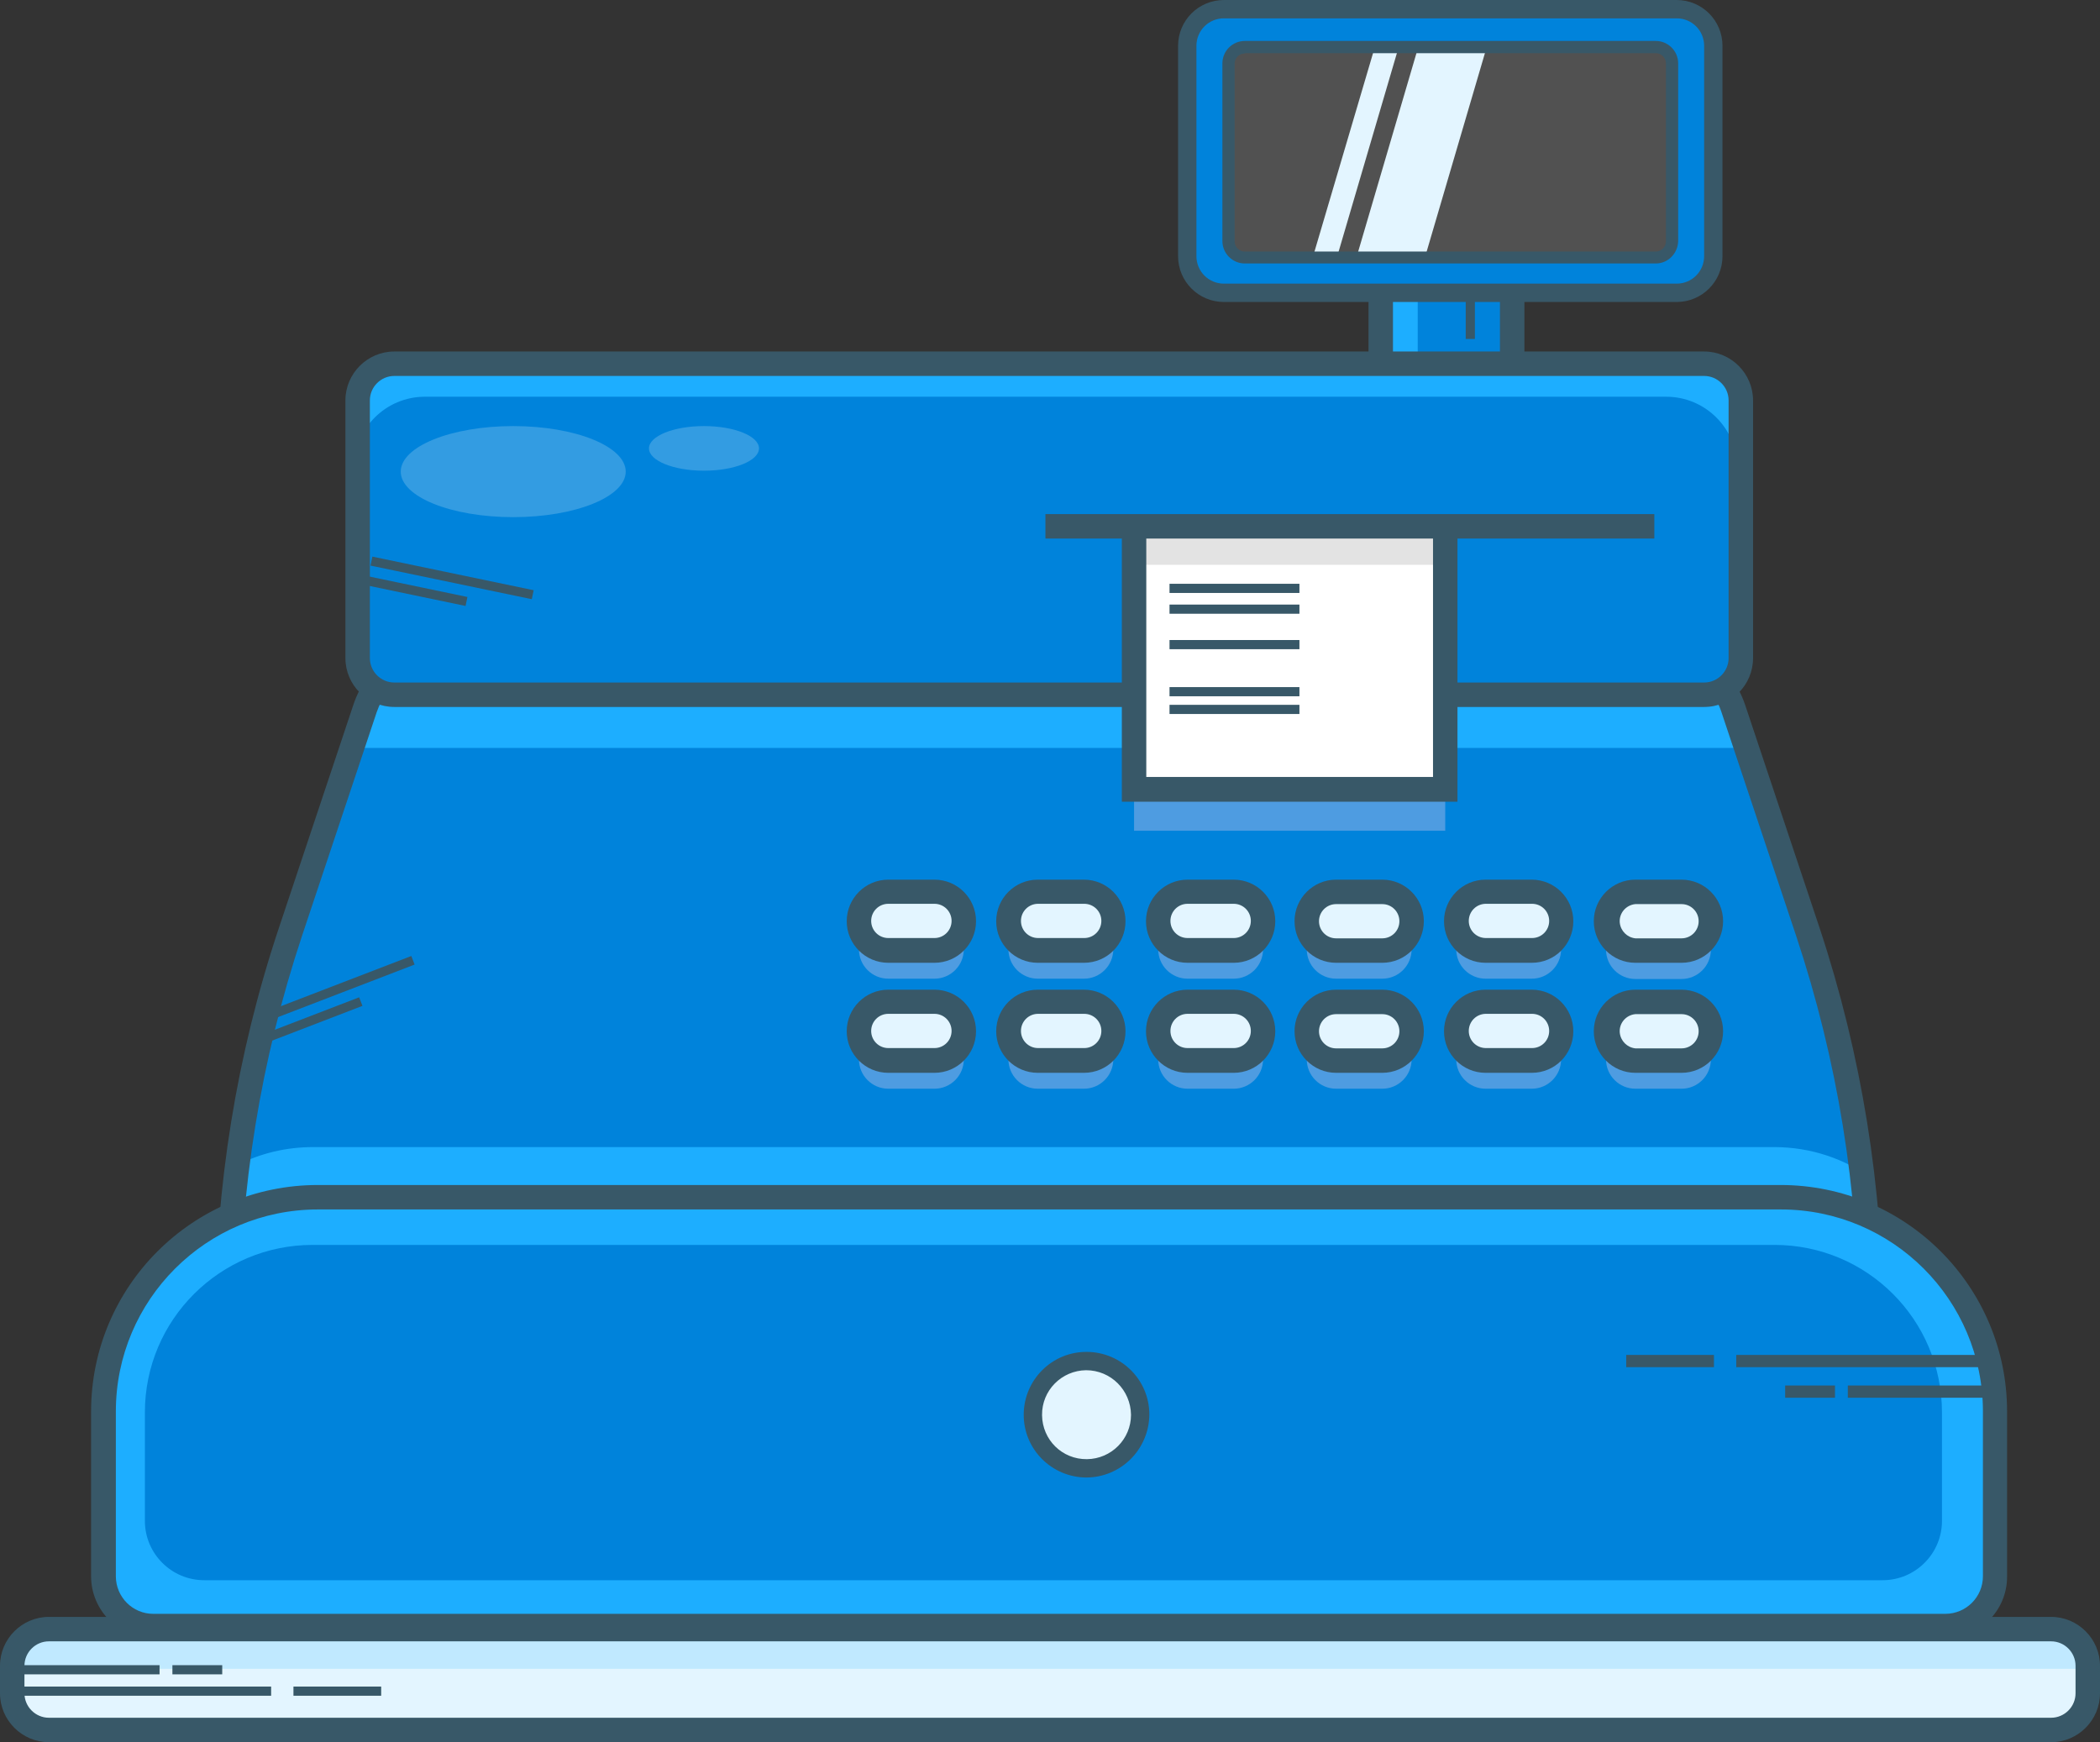 <?xml version="1.0" encoding="utf-8"?>
<!-- Generator: Adobe Illustrator 23.0.3, SVG Export Plug-In . SVG Version: 6.00 Build 0)  -->
<svg version="1.1" id="Layer_1" xmlns="http://www.w3.org/2000/svg" xmlns:xlink="http://www.w3.org/1999/xlink" x="0px" y="0px"
	 viewBox="0 0 687 570" style="enable-background:new 0 0 687 570;" xml:space="preserve">
<rect x="0" y="0" width="687" height="570" fill="#333333" stroke="none"/>
<style type="text/css">
	.st0{fill:#E3F5FF;}
	.st1{fill:#0083DB;}
	.st2{fill:#1DAEFF;}
	.st3{fill:#4E9CE1;}
	.st4{fill:#00BEE7;}
	.st5{fill:#385868;}
	.st6{fill:#515151;}
	.st7{fill:#FFFFFF;}
	.st8{opacity:0.15;fill:#444343;enable-background:new    ;}
	.st9{opacity:0.2;}
	.st10{fill:#C0E9FF;}
</style>
<title>Asset 230</title>
<path class="st0" d="M14,533h655c6.6,0,12,5.4,12,12v8.9c0,6.6-5.4,12-12,12H14c-6.6,0-12-5.4-12-12V545C2,538.4,7.4,533,14,533z"/>
<path class="st1" d="M614,430.1L614,430.1c0-43.2-7-86.1-20.7-127.1L569,229.9c-4-12-15.2-20.1-27.8-20.1H149.3
	c-12.6,0-23.9,8.1-27.9,20.1L97,303c-13.7,41-20.6,83.9-20.6,127.1l0,0"/>
<path class="st2" d="M614,412.1H76.4c0-10.3,0.4-20.6,1.2-30.9c7.6-3.9,16.1-5.9,24.7-5.9h478.2c11.8,0,23.3,3.8,32.7,10.9
	C613.7,394.8,614,403.4,614,412.1z"/>
<path class="st2" d="M574,244.7H116.4l11.1-39c3.9-13.7,14.8-22.9,27.1-22.9h381.3c12.3,0,23.2,9.2,27.1,22.9L574,244.7z"/>
<polyline class="st3" points="371,259.7 371,271.8 472.8,271.8 472.8,259.5 "/>
<path class="st4" d="M79,380.1"/>
<rect x="83" y="322.5" transform="matrix(0.933 -0.359 0.359 0.933 -108.945 61.032)" class="st5" width="53.9" height="3"/>
<rect x="81.6" y="333.1" transform="matrix(0.933 -0.359 0.359 0.933 -113.393 58.337)" class="st5" width="37.7" height="3"/>
<path class="st3" d="M452.2,301h-15.1c-5.3,0-9.6,4.3-9.6,9.6s4.3,9.6,9.6,9.6h15.1c5.3,0,9.6-4.3,9.6-9.6S457.5,301,452.2,301
	L452.2,301z"/>
<path class="st3" d="M501.1,301h-15.1c-5.3,0-9.6,4.3-9.6,9.6s4.3,9.6,9.6,9.6h15.1c5.3,0,9.6-4.3,9.6-9.6S506.5,301,501.1,301z"/>
<path class="st3" d="M535,320.3h15.1c5.3,0,9.6-4.3,9.6-9.6s-4.3-9.6-9.6-9.6l0,0H535c-5.3,0-9.6,4.3-9.6,9.6S529.7,320.3,535,320.3
	z"/>
<path class="st3" d="M452.2,337h-15.1c-5.3,0-9.6,4.3-9.6,9.6s4.3,9.6,9.6,9.6h15.1c5.3,0,9.6-4.3,9.6-9.6S457.5,337,452.2,337
	L452.2,337z"/>
<path class="st3" d="M501.1,337h-15.1c-5.3,0-9.6,4.3-9.6,9.6s4.3,9.6,9.6,9.6h15.1c5.3,0,9.6-4.3,9.6-9.6S506.5,337,501.1,337z"/>
<path class="st3" d="M550.1,337H535c-5.3,0-9.6,4.3-9.6,9.6s4.3,9.6,9.6,9.6h15.1c5.3,0,9.6-4.3,9.6-9.6S555.4,337,550.1,337
	L550.1,337L550.1,337z"/>
<path class="st3" d="M305.7,301h-15.1c-5.3,0-9.6,4.3-9.6,9.6s4.3,9.6,9.6,9.6h15.1c5.3,0,9.6-4.3,9.6-9.6S311,301,305.7,301
	L305.7,301z"/>
<path class="st3" d="M354.6,301h-15.1c-5.3,0-9.6,4.3-9.6,9.6s4.3,9.6,9.6,9.6h15.1c5.3,0,9.6-4.3,9.6-9.6S359.9,301,354.6,301
	L354.6,301z"/>
<path class="st3" d="M403.6,301h-15.1c-5.3,0-9.6,4.3-9.6,9.6s4.3,9.6,9.6,9.6h15.1c5.3,0,9.6-4.3,9.6-9.6S408.9,301,403.6,301
	L403.6,301L403.6,301z"/>
<path class="st3" d="M305.7,337h-15.1c-5.3,0-9.6,4.3-9.6,9.6s4.3,9.6,9.6,9.6h15.1c5.3,0,9.6-4.3,9.6-9.6S311,337,305.7,337
	L305.7,337z"/>
<path class="st3" d="M354.6,337h-15.1c-5.3,0-9.6,4.3-9.6,9.6s4.3,9.6,9.6,9.6h15.1c5.3,0,9.6-4.3,9.6-9.6S359.9,337,354.6,337
	L354.6,337z"/>
<path class="st3" d="M403.6,337h-15.1c-5.3,0-9.6,4.3-9.6,9.6s4.3,9.6,9.6,9.6h15.1c5.3,0,9.6-4.3,9.6-9.6S408.9,337,403.6,337
	L403.6,337L403.6,337z"/>
<path class="st0" d="M437.1,291.8h15.1c5.3,0,9.6,4.3,9.6,9.6l0,0c0,5.3-4.3,9.6-9.6,9.6h-15.1c-5.3,0-9.6-4.3-9.6-9.6l0,0
	C427.5,296.1,431.8,291.8,437.1,291.8z"/>
<path class="st5" d="M452.2,315h-15.1c-7.5,0-13.6-6.1-13.6-13.6s6.1-13.6,13.6-13.6h15.1c7.5,0,13.6,6.1,13.6,13.6
	S459.7,315,452.2,315L452.2,315z M437.1,295.8c-3.1,0-5.6,2.5-5.6,5.6s2.5,5.6,5.6,5.6l0,0h15.1c3.1,0,5.6-2.5,5.6-5.6
	s-2.5-5.6-5.6-5.6l0,0H437.1z"/>
<path class="st0" d="M486.1,291.8h15.1c5.3,0,9.6,4.3,9.6,9.6l0,0c0,5.3-4.3,9.6-9.6,9.6h-15.1c-5.3,0-9.6-4.3-9.6-9.6l0,0
	C476.4,296.1,480.8,291.8,486.1,291.8z"/>
<path class="st5" d="M501.1,315h-15.1c-7.5,0-13.6-6.1-13.6-13.6s6.1-13.6,13.6-13.6h15.1c7.5,0,13.6,6.1,13.6,13.6
	S508.7,315,501.1,315z M486.1,295.7c-3.1,0-5.6,2.5-5.6,5.6s2.5,5.6,5.6,5.6h15.1c3.1,0,5.6-2.5,5.6-5.6s-2.5-5.6-5.6-5.6H486.1z"/>
<path class="st0" d="M535,291.8h15.1c5.3,0,9.6,4.3,9.6,9.6l0,0c0,5.3-4.3,9.6-9.6,9.6H535c-5.3,0-9.6-4.3-9.6-9.6l0,0
	C525.4,296.1,529.7,291.8,535,291.8z"/>
<path class="st5" d="M550.1,315H535c-7.5,0-13.6-6.1-13.6-13.6s6.1-13.6,13.6-13.6h15.1c7.5,0,13.6,6.1,13.6,13.6
	S557.6,315,550.1,315L550.1,315z M535,295.8c-3.1,0.3-5.4,3-5.1,6.1c0.3,2.7,2.4,4.8,5.1,5.1h15.1c3.1,0,5.6-2.5,5.6-5.6
	s-2.5-5.6-5.6-5.6L535,295.8z"/>
<path class="st0" d="M437.1,327.8h15.1c5.3,0,9.6,4.3,9.6,9.6l0,0c0,5.3-4.3,9.6-9.6,9.6h-15.1c-5.3,0-9.6-4.3-9.6-9.6l0,0
	C427.5,332.1,431.8,327.8,437.1,327.8z"/>
<path class="st5" d="M452.2,351h-15.1c-7.5,0-13.6-6.1-13.6-13.6s6.1-13.6,13.6-13.6h15.1c7.5,0,13.6,6.1,13.6,13.6
	S459.7,351,452.2,351L452.2,351z M437.1,331.8c-3.1,0-5.6,2.5-5.6,5.6s2.5,5.6,5.6,5.6l0,0h15.1c3.1,0,5.6-2.5,5.6-5.6
	s-2.5-5.6-5.6-5.6l0,0H437.1z"/>
<path class="st0" d="M486.1,327.8h15.1c5.3,0,9.6,4.3,9.6,9.6l0,0c0,5.3-4.3,9.6-9.6,9.6h-15.1c-5.3,0-9.6-4.3-9.6-9.6l0,0
	C476.4,332.1,480.8,327.8,486.1,327.8z"/>
<path class="st5" d="M501.1,351h-15.1c-7.5,0-13.6-6.1-13.6-13.6s6.1-13.6,13.6-13.6h15.1c7.5,0,13.6,6.1,13.6,13.6
	S508.7,351,501.1,351z M486.1,331.7c-3.1,0-5.6,2.5-5.6,5.6s2.5,5.6,5.6,5.6h15.1c3.1,0,5.6-2.5,5.6-5.6s-2.5-5.6-5.6-5.6H486.1z"/>
<path class="st0" d="M535,327.8h15.1c5.3,0,9.6,4.3,9.6,9.6l0,0c0,5.3-4.3,9.6-9.6,9.6H535c-5.3,0-9.6-4.3-9.6-9.6l0,0
	C525.4,332.1,529.7,327.8,535,327.8z"/>
<path class="st5" d="M550.1,351H535c-7.5,0-13.6-6.1-13.6-13.6s6.1-13.6,13.6-13.6h15.1c7.5,0,13.6,6.1,13.6,13.6
	S557.6,351,550.1,351L550.1,351z M535,331.8c-3.1,0.3-5.4,3-5.1,6.1c0.3,2.7,2.4,4.8,5.1,5.1h15.1c3.1,0,5.6-2.5,5.6-5.6
	s-2.5-5.6-5.6-5.6L535,331.8z"/>
<path class="st0" d="M290.6,291.8h15.1c5.3,0,9.6,4.3,9.6,9.6l0,0c0,5.3-4.3,9.6-9.6,9.6h-15.1c-5.3,0-9.6-4.3-9.6-9.6l0,0
	C281,296.1,285.3,291.8,290.6,291.8z"/>
<path class="st5" d="M305.7,315h-15.1c-7.5,0-13.6-6.1-13.6-13.6s6.1-13.6,13.6-13.6h15.1c7.5,0,13.6,6.1,13.6,13.6
	S313.2,315,305.7,315z M290.6,295.7c-3.1,0-5.6,2.5-5.6,5.6s2.5,5.6,5.6,5.6l0,0h15.1c3.1,0,5.6-2.5,5.6-5.6s-2.5-5.6-5.6-5.6l0,0
	H290.6z"/>
<path class="st0" d="M339.6,291.8h15.1c5.3,0,9.6,4.3,9.6,9.6l0,0c0,5.3-4.3,9.6-9.6,9.6h-15.1c-5.3,0-9.6-4.3-9.6-9.6l0,0
	C329.9,296.1,334.3,291.8,339.6,291.8z"/>
<path class="st5" d="M354.6,315h-15.1c-7.5,0-13.6-6.1-13.6-13.6s6.1-13.6,13.6-13.6h15.1c7.5,0,13.6,6.1,13.6,13.6
	S362.2,315,354.6,315L354.6,315z M339.6,295.7c-3.1,0-5.6,2.5-5.6,5.6s2.5,5.6,5.6,5.6h15.1c3.1,0,5.6-2.5,5.6-5.6s-2.5-5.6-5.6-5.6
	H339.6z"/>
<path class="st0" d="M388.5,291.8h15.1c5.3,0,9.6,4.3,9.6,9.6l0,0c0,5.3-4.3,9.6-9.6,9.6h-15.1c-5.3,0-9.6-4.3-9.6-9.6l0,0
	C378.9,296.1,383.2,291.8,388.5,291.8z"/>
<path class="st5" d="M403.6,315h-15.1c-7.5,0-13.6-6.1-13.6-13.6s6.1-13.6,13.6-13.6h15.1c7.5,0,13.6,6.1,13.6,13.6
	S411.1,315,403.6,315L403.6,315z M388.5,295.7c-3.1,0-5.6,2.5-5.6,5.6s2.5,5.6,5.6,5.6h15.1c3.1,0,5.6-2.5,5.6-5.6s-2.5-5.6-5.6-5.6
	H388.5z"/>
<path class="st0" d="M290.6,327.8h15.1c5.3,0,9.6,4.3,9.6,9.6l0,0c0,5.3-4.3,9.6-9.6,9.6h-15.1c-5.3,0-9.6-4.3-9.6-9.6l0,0
	C281,332.1,285.3,327.8,290.6,327.8z"/>
<path class="st5" d="M305.7,351h-15.1c-7.5,0-13.6-6.1-13.6-13.6s6.1-13.6,13.6-13.6h15.1c7.5,0,13.6,6.1,13.6,13.6
	S313.2,351,305.7,351z M290.6,331.7c-3.1,0-5.6,2.5-5.6,5.6s2.5,5.6,5.6,5.6l0,0h15.1c3.1,0,5.6-2.5,5.6-5.6s-2.5-5.6-5.6-5.6l0,0
	H290.6z"/>
<path class="st0" d="M339.6,327.8h15.1c5.3,0,9.6,4.3,9.6,9.6l0,0c0,5.3-4.3,9.6-9.6,9.6h-15.1c-5.3,0-9.6-4.3-9.6-9.6l0,0
	C329.9,332.1,334.3,327.8,339.6,327.8z"/>
<path class="st5" d="M354.6,351h-15.1c-7.5,0-13.6-6.1-13.6-13.6s6.1-13.6,13.6-13.6h15.1c7.5,0,13.6,6.1,13.6,13.6
	S362.2,351,354.6,351L354.6,351z M339.6,331.7c-3.1,0-5.6,2.5-5.6,5.6s2.5,5.6,5.6,5.6h15.1c3.1,0,5.6-2.5,5.6-5.6s-2.5-5.6-5.6-5.6
	H339.6z"/>
<path class="st0" d="M388.5,327.8h15.1c5.3,0,9.6,4.3,9.6,9.6l0,0c0,5.3-4.3,9.6-9.6,9.6h-15.1c-5.3,0-9.6-4.3-9.6-9.6l0,0
	C378.9,332.1,383.2,327.8,388.5,327.8z"/>
<path class="st5" d="M403.6,351h-15.1c-7.5,0-13.6-6.1-13.6-13.6s6.1-13.6,13.6-13.6h15.1c7.5,0,13.6,6.1,13.6,13.6
	S411.1,351,403.6,351L403.6,351z M388.5,331.7c-3.1,0-5.6,2.5-5.6,5.6s2.5,5.6,5.6,5.6h15.1c3.1,0,5.6-2.5,5.6-5.6s-2.5-5.6-5.6-5.6
	H388.5z"/>
<path class="st5" d="M616,432h-8c0-42.8-6.9-85.2-20.4-125.8l-24.4-73.1c-3.4-10.4-13.1-17.4-24.1-17.3H147.3
	c-10.9,0-20.6,7-24.1,17.3l-24.4,73.1c-13.5,40.6-20.4,83-20.4,125.8h-8c0-43.6,7-86.9,20.8-128.3l24.4-73.1
	c4.5-13.6,17.3-22.8,31.7-22.8h391.9c14.4,0,27.1,9.2,31.7,22.8l24.4,73.1C609,345.1,616,388.4,616,432z"/>
<path class="st1" d="M462.4,73.8h20.8c6.1,0,11.1,5,11.1,11.1v110c0,6.1-5,11.1-11.1,11.1h-20.8c-6.1,0-11.1-5-11.1-11.1v-110
	C451.2,78.8,456.2,73.8,462.4,73.8z"/>
<rect x="452.2" y="95.8" class="st2" width="11.6" height="21.3"/>
<path class="st5" d="M483.6,208.9h-20.8c-8.4,0-15.1-6.8-15.1-15.1v-110c0-8.4,6.8-15.1,15.1-15.1h20.8c8.4,0,15.1,6.8,15.1,15.1
	v110C498.7,202.1,492,208.9,483.6,208.9z M462.8,76.6c-3.9,0-7.1,3.2-7.1,7.1l0,0v110c0,3.9,3.2,7.1,7.1,7.1l0,0h20.8
	c3.9,0,7.1-3.2,7.1-7.1c0,0,0,0,0,0v-110c0-3.9-3.2-7.1-7.1-7.1l0,0L462.8,76.6z"/>
<path class="st1" d="M129,119h428.5c6.6,0,12,5.4,12,12v84.3c0,6.6-5.4,12-12,12H129c-6.6,0-12-5.4-12-12V131
	C117,124.4,122.4,119,129,119z"/>
<path class="st1" d="M400.4,3h148.1c6.6,0,12,5.4,12,12v68.8c0,6.6-5.4,12-12,12H400.4c-6.6,0-12-5.4-12-12V15
	C388.4,8.4,393.8,3,400.4,3z"/>
<path class="st5" d="M548.5,98.8H400.4c-8.3,0-15-6.7-15-15V15c0-8.3,6.7-15,15-15h148.1c8.3,0,15,6.7,15,15v68.8
	C563.5,92.1,556.8,98.8,548.5,98.8z M400.4,6c-5,0-9,4-9,9v68.8c0,5,4,9,9,9h148.1c5,0,9-4,9-9V15c0-5-4-9-9-9H400.4z"/>
<path class="st6" d="M407.2,15.5h134.5c2.9,0,5.3,2.4,5.3,5.3v58.2c0,2.9-2.4,5.3-5.3,5.3H407.2c-2.9,0-5.3-2.4-5.3-5.3V20.7
	C401.9,17.8,404.3,15.5,407.2,15.5z"/>
<path class="st2" d="M115.8,153c0-12.8,10.4-23.2,23.2-23.2h406.1c12.8,0,23.2,10.4,23.2,23.2v-20.7c0-7.8-6.3-14.1-14.1-14.1H139
	c-12.8,0-23.2,10.4-23.2,23.2v61.9l0,0L115.8,153z"/>
<path class="st5" d="M557.5,231.3H129c-8.8,0-16-7.2-16-16V131c0-8.8,7.2-16,16-16h428.5c8.8,0,16,7.2,16,16v84.3
	C573.5,224.1,566.4,231.3,557.5,231.3C557.5,231.3,557.5,231.3,557.5,231.3z M129,123c-4.4,0-8,3.6-8,8v84.3c0,4.4,3.6,8,8,8h428.5
	c4.4,0,8-3.6,8-8V131c0-4.4-3.6-8-8-8H129z"/>
<polyline class="st7" points="369,173.8 369,258.3 470.9,258.3 470.9,172.5 "/>
<polyline class="st8" points="372.9,172.7 372.9,184.8 474.8,184.8 474.8,172.5 "/>
<polygon class="st5" points="476.8,262.3 367,262.3 367,173.8 375,173.8 375,254.2 468.8,254.2 468.8,172.5 476.8,172.5 "/>
<rect x="342" y="168.2" class="st5" width="199.2" height="8"/>
<rect x="382.6" y="191" class="st5" width="42.5" height="3"/>
<rect x="382.6" y="197.8" class="st5" width="42.5" height="3"/>
<rect x="382.6" y="209.4" class="st5" width="42.5" height="3"/>
<rect x="382.6" y="224.8" class="st5" width="42.5" height="3"/>
<rect x="382.6" y="230.6" class="st5" width="42.5" height="3"/>
<rect x="146.4" y="162.2" transform="matrix(0.204 -0.979 0.979 0.204 -67.453 295.283)" class="st5" width="3" height="53.9"/>
<rect x="132.6" y="174.1" transform="matrix(0.204 -0.979 0.979 0.204 -82.099 284.861)" class="st5" width="3" height="37.7"/>
<g class="st9">
	<ellipse class="st7" cx="167.9" cy="154.3" rx="36.8" ry="14.9"/>
	<ellipse class="st7" cx="230.3" cy="146.7" rx="18" ry="7.3"/>
</g>
<polygon class="st0" points="457.8,14.6 437.6,83.4 429.7,83.4 450,14.6 "/>
<polygon class="st0" points="486.6,14.6 466.4,83.4 444,83.4 464.2,14.6 "/>
<path class="st5" d="M541.7,86.2H407.2c-4,0-7.3-3.3-7.3-7.3V20.7c0-4,3.3-7.3,7.3-7.3h134.5c4,0,7.3,3.3,7.3,7.3v58.2
	C548.9,82.9,545.7,86.2,541.7,86.2z M407.2,17.5c-1.8,0-3.3,1.5-3.3,3.3v58.2c0,1.8,1.5,3.3,3.3,3.3h134.5c1.8,0,3.3-1.5,3.3-3.3
	V20.7c0-1.8-1.5-3.3-3.3-3.3H407.2z"/>
<rect x="479.5" y="95.8" class="st5" width="3" height="15.1"/>
<path class="st2" d="M104,391.7h478.5c38.7,0,70.1,31.4,70.1,70.1v61.1c0,5-4,9-9,9H42.9c-5,0-9-4-9-9v-61.1
	C33.9,423.1,65.3,391.7,104,391.7z"/>
<path class="st1" d="M102.3,407.3h478.2c30.3,0,54.8,24.5,54.8,54.8v0v35.5c0,10.7-8.7,19.4-19.4,19.4H66.8
	c-10.7,0-19.4-8.7-19.4-19.4v-35.5C47.4,431.8,72,407.3,102.3,407.3z"/>
<path class="st5" d="M636.4,536H50.1c-11.2,0-20.3-9.1-20.3-20.3v-53.9c0-40.9,33.2-74.1,74.2-74.1h478.5
	c40.9,0,74.1,33.2,74.1,74.1v53.9C656.7,526.9,647.6,536,636.4,536C636.4,536,636.4,536,636.4,536z M104,395.7
	c-36.5,0-66.1,29.6-66.1,66.1v53.9c0,6.8,5.5,12.3,12.2,12.3c0,0,0,0,0,0h586.3c6.8,0,12.3-5.5,12.3-12.3v-53.9
	c0-36.5-29.6-66.1-66.1-66.1L104,395.7z"/>
<ellipse class="st0" cx="355.3" cy="464.8" rx="17.7" ry="17.5"/>
<path class="st5" d="M355.3,483.4c-11.3-0.1-20.5-9.3-20.4-20.7c0.1-11.3,9.3-20.5,20.7-20.4c11.3,0.1,20.4,9.2,20.4,20.5
	C375.9,474.2,366.7,483.4,355.3,483.4z M355.3,448.3c-8,0.1-14.5,6.6-14.4,14.7s6.6,14.5,14.7,14.4c8-0.1,14.4-6.6,14.4-14.5
	C369.9,454.8,363.4,448.3,355.3,448.3L355.3,448.3z"/>
<rect x="568" y="443.3" class="st5" width="84.7" height="4"/>
<rect x="532" y="443.3" class="st5" width="28.7" height="4"/>
<rect x="604.5" y="453.3" class="st5" width="48.2" height="4"/>
<rect x="584" y="453.3" class="st5" width="16.3" height="4"/>
<path class="st10" d="M683,546H4c0.5-6.2,5.7-11,12-11h655C677.3,535,682.5,539.8,683,546z"/>
<path class="st5" d="M671,570H16c-8.8,0-16-7.2-16-16v-9c0-8.8,7.2-16,16-16h655c8.8,0,16,7.2,16,16v9C687,562.8,679.8,570,671,570z
	 M16,537c-4.4,0-8,3.6-8,8v9c0,4.4,3.6,8,8,8h655c4.4,0,8-3.6,8-8v-9c0-4.4-3.6-8-8-8H16z"/>
<rect x="4" y="551.8" class="st5" width="84.7" height="3"/>
<rect x="96" y="551.8" class="st5" width="28.7" height="3"/>
<rect x="4" y="544.8" class="st5" width="48.2" height="3"/>
<rect x="56.4" y="544.8" class="st5" width="16.3" height="3"/>
</svg>
